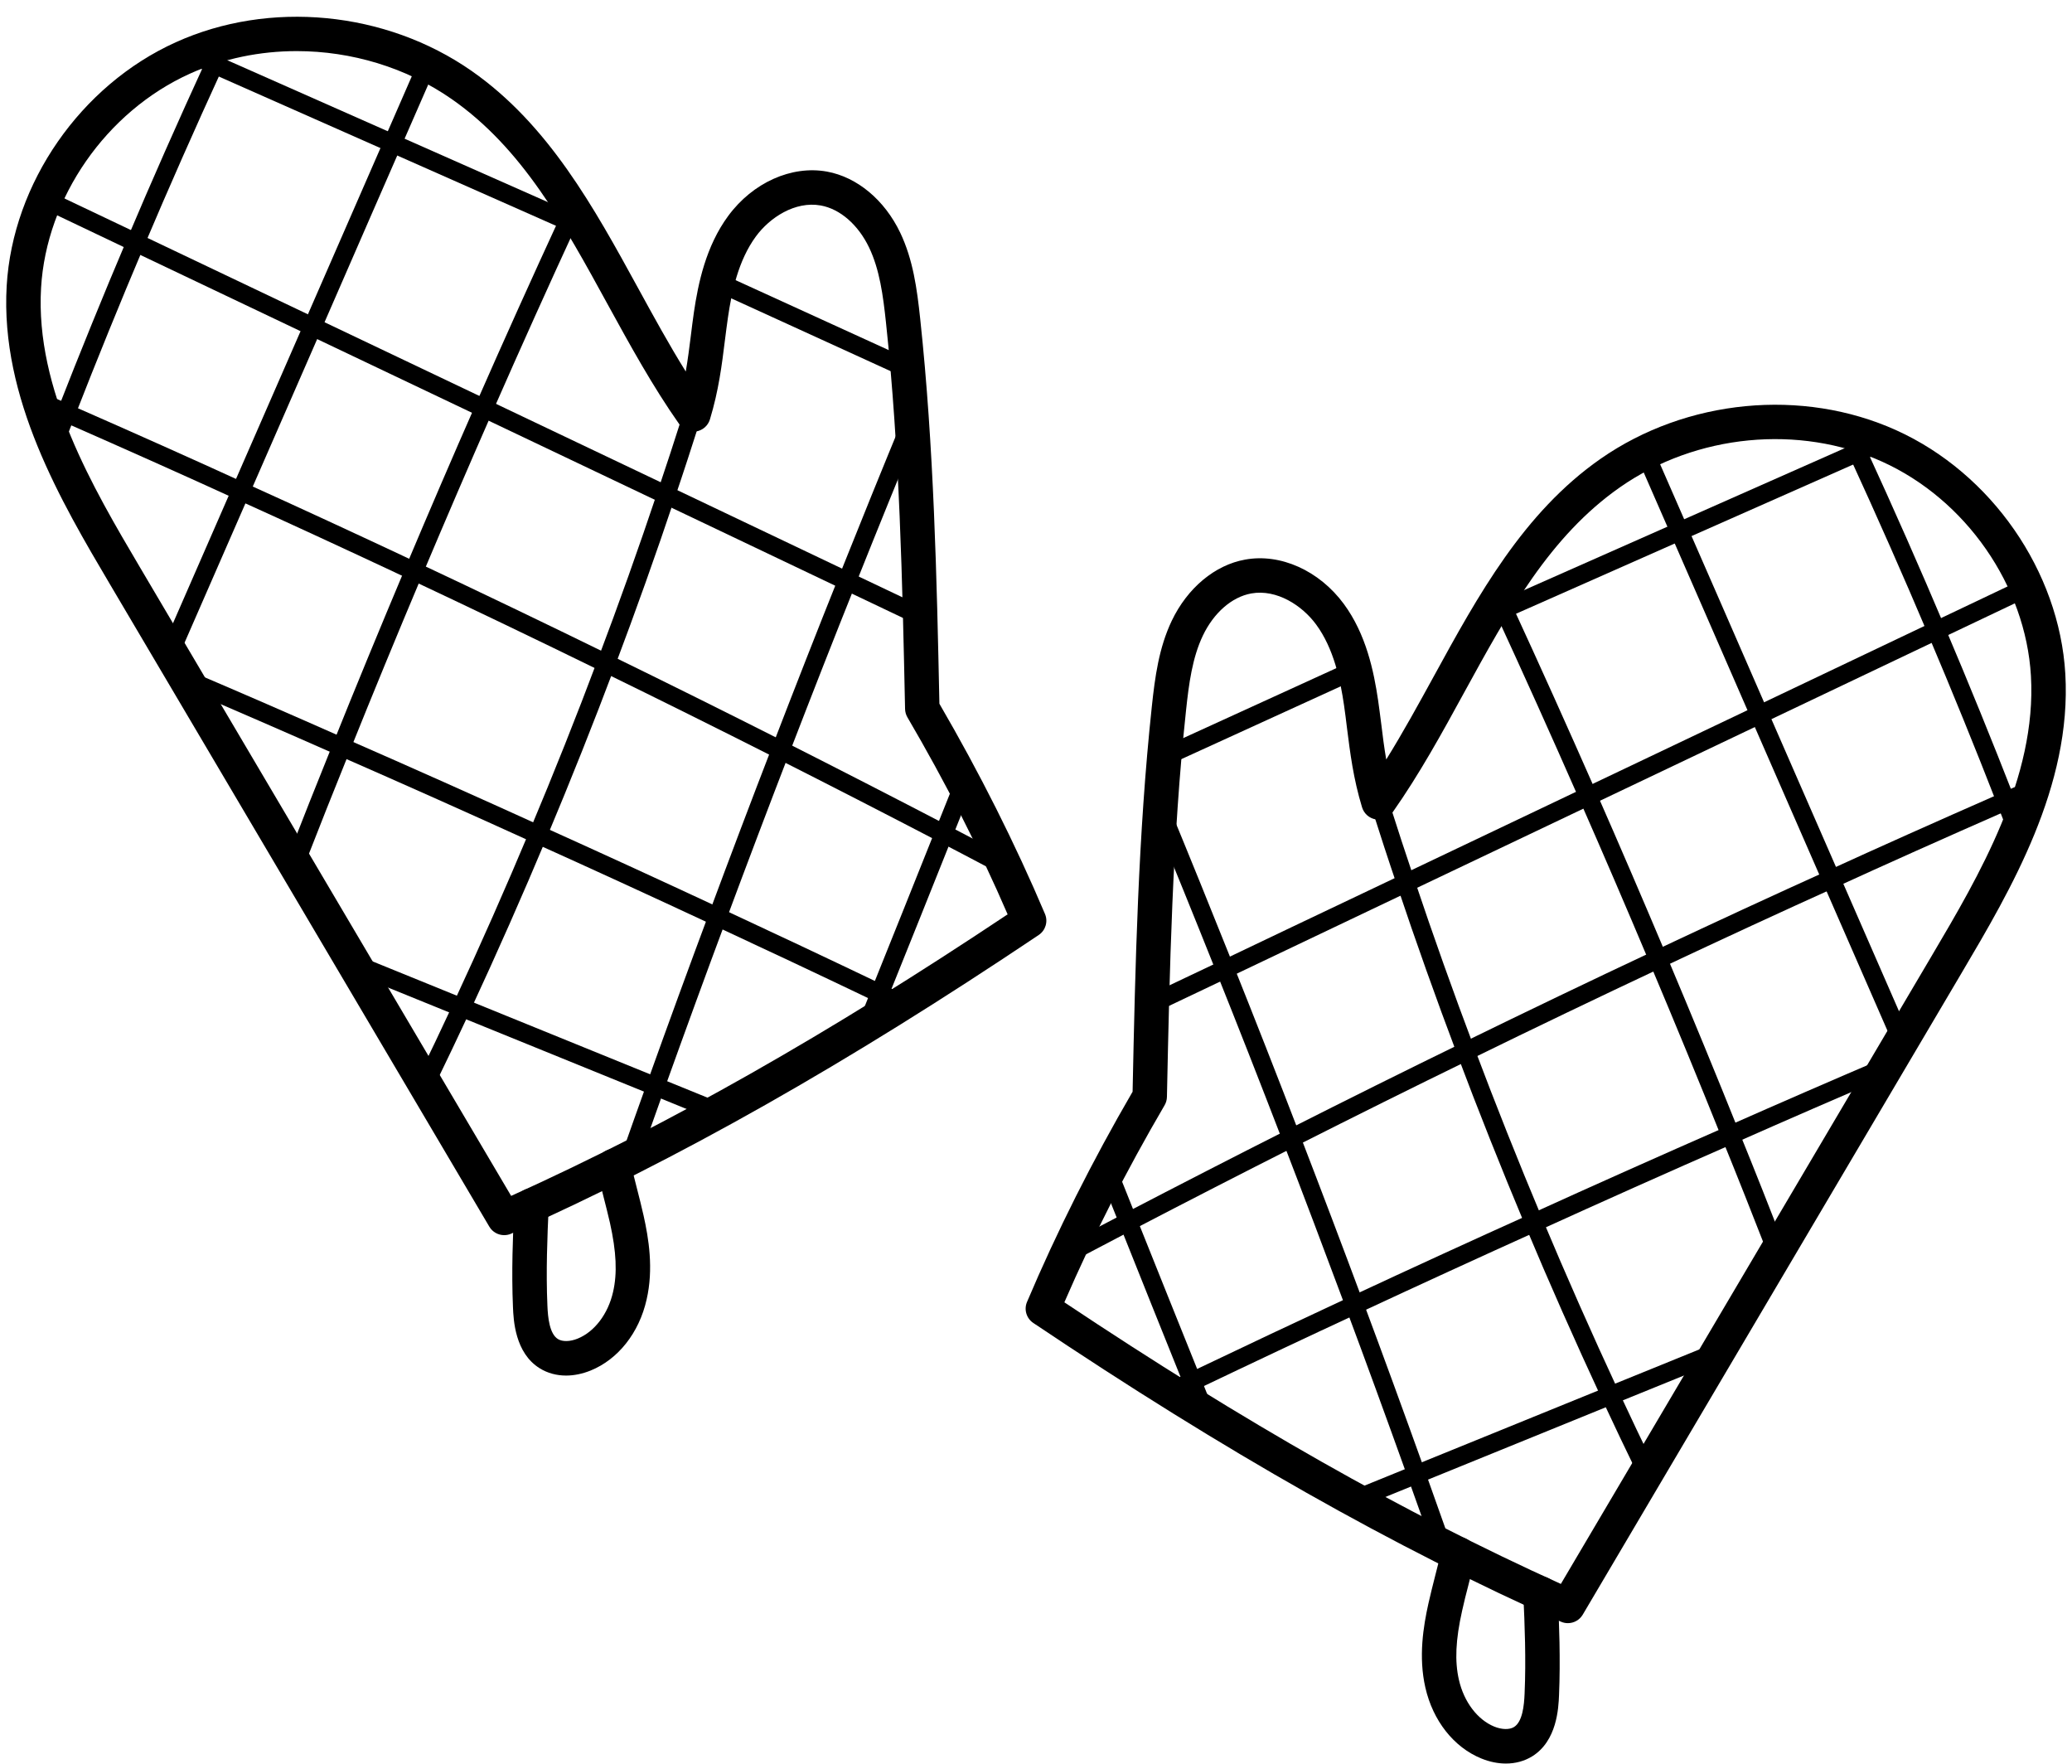 <?xml version="1.0" encoding="UTF-8"?><svg xmlns="http://www.w3.org/2000/svg" xmlns:xlink="http://www.w3.org/1999/xlink" height="128.0" preserveAspectRatio="xMidYMid meet" version="1.0" viewBox="4.8 15.4 150.4 128.0" width="150.4" zoomAndPan="magnify"><g id="change1_1"><path d="M 82.059 109.914 C 95.156 118.648 106.66 125.176 118.098 130.352 L 145.047 84.719 C 148.434 78.98 152.652 71.844 152.219 64.449 C 151.836 57.898 147.492 51.648 141.414 48.902 C 135.395 46.18 127.934 46.902 122.414 50.746 C 117.297 54.312 114.273 59.828 111.074 65.668 C 109.48 68.586 107.824 71.602 105.887 74.352 C 105.613 74.742 105.145 74.945 104.664 74.867 C 104.195 74.789 103.809 74.453 103.668 73.992 C 103.031 71.898 102.801 70.035 102.574 68.238 C 102.508 67.68 102.438 67.133 102.359 66.586 C 102.094 64.773 101.621 62.469 100.328 60.715 C 99.328 59.355 97.48 58.137 95.625 58.469 C 94.219 58.723 92.906 59.867 92.113 61.527 C 91.348 63.129 91.098 65.008 90.891 66.953 C 89.898 76.254 89.699 85.785 89.504 95.008 C 89.5 95.219 89.441 95.426 89.336 95.609 C 86.574 100.328 84.129 105.133 82.059 109.914 Z M 118.605 133.199 C 118.434 133.199 118.262 133.164 118.098 133.09 C 105.941 127.672 93.773 120.785 79.805 111.414 C 79.305 111.078 79.113 110.438 79.348 109.887 C 81.508 104.789 84.086 99.66 87.012 94.629 C 87.203 85.461 87.414 75.984 88.406 66.688 C 88.637 64.516 88.922 62.406 89.855 60.449 C 90.996 58.066 92.984 56.406 95.18 56.012 C 97.742 55.543 100.559 56.809 102.344 59.23 C 103.965 61.43 104.523 64.125 104.832 66.223 C 104.914 66.789 104.984 67.355 105.059 67.926 C 105.16 68.773 105.27 69.637 105.422 70.52 C 106.645 68.551 107.777 66.484 108.883 64.469 C 112.078 58.633 115.383 52.598 120.984 48.695 C 127.215 44.355 135.637 43.547 142.445 46.625 C 149.348 49.746 154.277 56.852 154.715 64.301 C 155.191 72.457 150.762 79.961 147.199 85.992 L 119.684 132.586 C 119.449 132.977 119.035 133.199 118.605 133.199"/><path d="M 124.344 122.902 C 124.098 122.902 123.859 122.766 123.742 122.527 C 122.84 120.68 121.961 118.82 121.09 116.957 C 119.113 112.699 117.242 108.473 115.531 104.387 C 113.762 100.164 112.094 95.973 110.578 91.938 C 109.035 87.855 107.57 83.734 106.219 79.695 C 105.574 77.801 104.953 75.895 104.348 73.984 C 104.234 73.637 104.43 73.262 104.777 73.148 C 105.133 73.035 105.504 73.23 105.617 73.582 C 106.223 75.484 106.84 77.379 107.48 79.27 C 108.828 83.297 110.289 87.398 111.824 91.469 C 113.336 95.488 114.996 99.664 116.762 103.871 C 118.469 107.941 120.328 112.152 122.301 116.395 C 123.164 118.25 124.043 120.102 124.941 121.945 C 125.102 122.273 124.965 122.672 124.633 122.836 C 124.539 122.883 124.441 122.902 124.344 122.902"/><path d="M 133.781 106.922 C 133.516 106.922 133.266 106.762 133.16 106.496 C 132.055 103.66 130.938 100.84 129.789 98.016 C 128.156 93.941 126.438 89.773 124.539 85.27 C 122.836 81.227 121.129 77.254 119.457 73.457 C 117.352 68.668 115.352 64.227 113.352 59.891 C 113.242 59.641 113.133 59.406 113.023 59.172 L 112.977 59.066 C 112.82 58.734 112.969 58.34 113.305 58.184 C 113.637 58.027 114.035 58.176 114.188 58.512 L 114.234 58.613 C 114.348 58.855 114.461 59.098 114.566 59.34 C 116.566 63.676 118.566 68.121 120.68 72.922 C 122.352 76.723 124.062 80.703 125.77 84.75 C 127.672 89.262 129.391 93.438 131.027 97.516 C 132.176 100.344 133.297 103.172 134.402 106.016 C 134.535 106.355 134.367 106.742 134.023 106.879 C 133.945 106.906 133.863 106.922 133.781 106.922"/><path d="M 142.844 91.578 C 142.586 91.578 142.34 91.426 142.23 91.176 L 131.902 67.535 C 130.73 64.84 129.555 62.148 128.379 59.453 L 123.598 48.512 C 123.449 48.172 123.605 47.781 123.941 47.633 C 124.277 47.484 124.672 47.637 124.816 47.977 L 129.602 58.922 C 130.777 61.613 131.953 64.309 133.125 67.004 L 143.453 90.645 C 143.602 90.98 143.445 91.371 143.109 91.52 C 143.02 91.559 142.934 91.578 142.844 91.578"/><path d="M 151.223 76.336 C 150.953 76.336 150.699 76.172 150.602 75.906 C 150.324 75.199 150.055 74.484 149.773 73.781 C 148.172 69.664 146.477 65.508 144.742 61.418 C 142.965 57.215 141.047 52.875 139.043 48.516 L 138.336 46.98 C 138.297 46.895 138.273 46.801 138.273 46.703 C 138.273 46.336 138.574 46.031 138.941 46.031 C 139.23 46.031 139.48 46.219 139.57 46.477 L 140.258 47.961 C 142.266 52.328 144.188 56.684 145.969 60.898 C 147.711 64.996 149.406 69.168 151.016 73.293 C 151.297 74 151.57 74.715 151.844 75.43 C 151.977 75.773 151.805 76.16 151.461 76.289 C 151.383 76.32 151.301 76.336 151.223 76.336"/><path d="M 109.453 128.25 C 109.18 128.25 108.922 128.078 108.824 127.805 C 108.219 126.078 107.605 124.352 106.988 122.629 C 105.387 118.164 103.918 114.145 102.496 110.336 C 100.949 106.184 99.41 102.113 97.914 98.234 C 96.215 93.824 94.641 89.816 93.102 85.977 C 91.438 81.809 89.898 78.02 88.398 74.391 C 88.258 74.051 88.418 73.66 88.762 73.52 C 89.098 73.379 89.488 73.539 89.633 73.883 C 91.133 77.516 92.672 81.309 94.34 85.48 C 95.879 89.324 97.457 93.34 99.156 97.758 C 100.652 101.637 102.199 105.715 103.746 109.871 C 105.168 113.684 106.641 117.711 108.242 122.176 C 108.863 123.906 109.477 125.633 110.086 127.363 C 110.207 127.711 110.023 128.09 109.676 128.211 C 109.602 128.238 109.527 128.25 109.453 128.25"/><path d="M 92.246 118.59 C 91.984 118.59 91.734 118.434 91.633 118.172 C 91.324 117.418 91.023 116.664 90.723 115.902 C 89.168 112.043 87.621 108.184 86.078 104.316 L 84.617 100.664 C 84.586 100.586 84.57 100.5 84.57 100.414 C 84.57 100.047 84.867 99.746 85.234 99.746 C 85.535 99.746 85.793 99.945 85.875 100.219 L 87.312 103.82 C 88.859 107.688 90.406 111.547 91.961 115.406 C 92.262 116.168 92.559 116.918 92.863 117.672 C 93.004 118.012 92.84 118.402 92.5 118.539 C 92.418 118.574 92.332 118.59 92.246 118.59"/><path d="M 89.309 70.996 C 89.055 70.996 88.816 70.852 88.703 70.605 C 88.547 70.273 88.695 69.875 89.031 69.723 L 102.852 63.41 C 103.188 63.258 103.578 63.402 103.734 63.738 C 103.887 64.074 103.738 64.469 103.406 64.621 L 89.586 70.934 C 89.496 70.977 89.402 70.996 89.309 70.996"/><path d="M 112.762 60.801 C 112.395 60.801 112.094 60.504 112.094 60.137 C 112.094 59.844 112.281 59.594 112.543 59.504 L 139.648 47.508 C 140.117 47.301 140.586 47.094 141.059 46.891 C 141.395 46.746 141.789 46.902 141.934 47.238 C 142.078 47.578 141.922 47.973 141.586 48.113 C 141.117 48.316 140.652 48.52 140.188 48.727 L 113.027 60.746 C 112.941 60.785 112.852 60.801 112.762 60.801"/><path d="M 88.406 88.922 C 88.16 88.922 87.918 88.781 87.805 88.539 C 87.648 88.207 87.789 87.809 88.121 87.652 L 93.438 85.129 C 96.859 83.492 100.293 81.859 103.723 80.23 L 145.066 60.555 C 147.262 59.516 149.449 58.477 151.641 57.43 C 151.973 57.27 152.371 57.41 152.531 57.742 C 152.688 58.074 152.547 58.473 152.215 58.633 C 150.023 59.68 147.836 60.719 145.641 61.758 L 104.293 81.434 C 100.863 83.066 97.434 84.695 94.008 86.332 L 88.695 88.859 C 88.602 88.902 88.504 88.922 88.406 88.922"/><path d="M 82.27 107.062 C 82.031 107.062 81.797 106.934 81.68 106.707 C 81.508 106.383 81.633 105.98 81.957 105.809 C 83.43 105.027 84.906 104.254 86.387 103.48 C 90.41 101.387 94.395 99.34 98.234 97.402 C 102.66 95.164 106.809 93.102 110.91 91.102 C 115.586 88.816 120.281 86.562 124.871 84.406 C 129.461 82.246 133.574 80.348 137.453 78.594 C 141.152 76.902 145.184 75.098 150.129 72.926 L 150.719 72.664 C 151.164 72.469 151.609 72.273 152.055 72.082 C 152.391 71.941 152.785 72.094 152.93 72.434 C 153.074 72.773 152.914 73.164 152.578 73.309 C 152.137 73.496 151.695 73.691 151.258 73.887 L 150.664 74.148 C 145.727 76.316 141.703 78.117 138.008 79.809 C 134.133 81.559 130.02 83.457 125.438 85.613 C 120.855 87.766 116.164 90.016 111.496 92.301 C 107.398 94.297 103.258 96.355 98.836 98.59 C 95 100.527 91.02 102.57 87.004 104.66 C 85.523 105.434 84.051 106.207 82.582 106.984 C 82.48 107.039 82.375 107.062 82.27 107.062"/><path d="M 89.781 117.07 C 89.539 117.07 89.301 116.934 89.184 116.699 C 89.023 116.371 89.156 115.973 89.484 115.805 C 90.012 115.543 90.535 115.293 91.062 115.051 C 95.129 113.109 99.094 111.238 102.84 109.496 C 107.406 107.367 111.672 105.414 115.875 103.52 C 120.492 101.418 125.293 99.277 130.141 97.152 C 134.031 95.43 137.832 93.781 141.434 92.242 C 141.773 92.102 142.164 92.258 142.309 92.594 C 142.453 92.934 142.297 93.324 141.957 93.469 C 138.359 95.004 134.562 96.652 130.68 98.371 C 125.832 100.492 121.039 102.637 116.426 104.734 C 112.227 106.629 107.969 108.582 103.402 110.707 C 99.66 112.445 95.699 114.312 91.629 116.258 C 91.105 116.5 90.594 116.742 90.082 117 C 89.984 117.047 89.883 117.07 89.781 117.07"/><path d="M 103.113 124.902 C 102.852 124.902 102.602 124.746 102.496 124.484 C 102.359 124.145 102.523 123.758 102.863 123.617 C 104.363 123.012 105.863 122.398 107.363 121.785 C 112.059 119.879 116.75 117.973 121.441 116.059 C 124.043 115.004 126.648 113.945 129.25 112.887 C 129.594 112.746 129.98 112.91 130.117 113.25 C 130.258 113.594 130.094 113.98 129.754 114.121 C 127.152 115.18 124.547 116.242 121.945 117.293 C 117.254 119.207 112.559 121.113 107.867 123.02 C 106.367 123.633 104.867 124.246 103.363 124.855 C 103.281 124.887 103.199 124.902 103.113 124.902"/><path d="M 114.109 143.387 C 113.531 143.387 112.926 143.266 112.324 143.02 C 110.328 142.207 108.809 140.281 108.262 137.871 C 107.754 135.648 108.113 133.438 108.488 131.758 C 108.633 131.102 108.801 130.453 108.965 129.801 C 109.129 129.172 109.285 128.543 109.43 127.91 C 109.578 127.234 110.242 126.812 110.922 126.965 C 111.594 127.113 112.02 127.781 111.867 128.457 C 111.723 129.109 111.555 129.766 111.391 130.418 C 111.23 131.043 111.066 131.672 110.93 132.301 C 110.457 134.414 110.387 135.961 110.699 137.316 C 111.062 138.91 112.043 140.207 113.266 140.707 C 113.82 140.93 114.367 140.941 114.695 140.738 C 115.312 140.359 115.43 139.18 115.465 138.324 C 115.574 135.84 115.477 133.297 115.371 131.105 C 115.344 130.418 115.875 129.832 116.562 129.801 C 117.254 129.758 117.84 130.305 117.871 130.992 C 117.977 133.234 118.074 135.844 117.965 138.43 C 117.926 139.336 117.828 141.746 116.012 142.867 C 115.453 143.211 114.801 143.387 114.109 143.387"/><path d="M 26.34 19.109 C 23.668 19.109 21.012 19.648 18.586 20.746 C 12.508 23.492 8.164 29.742 7.781 36.293 C 7.348 43.684 11.566 50.824 14.953 56.562 L 41.902 102.191 C 53.34 97.02 64.844 90.492 77.941 81.758 C 75.871 76.973 73.426 72.168 70.664 67.453 C 70.559 67.27 70.5 67.062 70.496 66.848 C 70.301 57.633 70.102 48.098 69.109 38.797 C 68.902 36.852 68.652 34.969 67.887 33.367 C 67.094 31.711 65.781 30.566 64.375 30.312 C 62.508 29.977 60.668 31.195 59.668 32.559 C 58.379 34.312 57.906 36.617 57.641 38.43 C 57.562 38.977 57.492 39.523 57.422 40.078 C 57.199 41.879 56.969 43.738 56.332 45.836 C 56.191 46.297 55.805 46.633 55.336 46.711 C 54.859 46.789 54.391 46.586 54.113 46.195 C 52.176 43.445 50.523 40.43 48.922 37.512 C 45.727 31.672 42.707 26.156 37.586 22.59 C 34.289 20.293 30.297 19.109 26.34 19.109 Z M 41.395 105.039 C 40.965 105.039 40.551 104.816 40.32 104.426 L 12.801 57.836 C 9.238 51.805 4.809 44.301 5.285 36.145 C 5.723 28.691 10.652 21.59 17.555 18.469 C 24.363 15.387 32.785 16.199 39.016 20.535 C 44.617 24.441 47.922 30.473 51.117 36.309 C 52.223 38.328 53.352 40.395 54.578 42.363 C 54.73 41.477 54.84 40.617 54.945 39.77 C 55.016 39.195 55.086 38.633 55.168 38.066 C 55.477 35.969 56.035 33.273 57.656 31.074 C 59.441 28.648 62.254 27.391 64.82 27.852 C 67.016 28.25 69.008 29.91 70.145 32.289 C 71.078 34.25 71.363 36.359 71.594 38.531 C 72.59 47.828 72.797 57.305 72.988 66.473 C 75.914 71.504 78.492 76.633 80.652 81.73 C 80.887 82.281 80.695 82.922 80.195 83.258 C 66.227 92.629 54.059 99.516 41.902 104.934 C 41.738 105.008 41.566 105.039 41.395 105.039"/><path d="M 35.656 94.746 C 35.559 94.746 35.461 94.723 35.367 94.68 C 35.035 94.516 34.898 94.117 35.059 93.785 C 35.957 91.945 36.836 90.094 37.699 88.238 C 39.672 83.996 41.531 79.781 43.234 75.715 C 45.004 71.504 46.664 67.332 48.172 63.309 C 49.711 59.246 51.172 55.141 52.52 51.113 C 53.16 49.223 53.777 47.324 54.383 45.422 C 54.496 45.074 54.867 44.875 55.219 44.988 C 55.57 45.102 55.766 45.477 55.652 45.828 C 55.043 47.738 54.426 49.641 53.781 51.539 C 52.43 55.582 50.961 59.699 49.422 63.781 C 47.906 67.816 46.238 72.004 44.465 76.23 C 42.758 80.312 40.887 84.543 38.91 88.801 C 38.039 90.664 37.16 92.523 36.258 94.371 C 36.141 94.609 35.906 94.746 35.656 94.746"/><path d="M 26.219 78.766 C 26.137 78.766 26.055 78.75 25.977 78.719 C 25.633 78.586 25.465 78.199 25.598 77.855 C 26.707 75.016 27.828 72.184 28.973 69.355 C 30.605 65.289 32.328 61.113 34.23 56.594 C 35.941 52.535 37.652 48.559 39.32 44.766 C 41.43 39.965 43.434 35.52 45.441 31.172 C 45.539 30.941 45.652 30.699 45.766 30.453 L 45.812 30.352 C 45.969 30.02 46.359 29.871 46.699 30.027 C 47.031 30.18 47.176 30.574 47.023 30.91 L 46.977 31.016 C 46.867 31.25 46.758 31.484 46.656 31.723 C 44.648 36.07 42.648 40.512 40.543 45.301 C 38.879 49.09 37.168 53.062 35.461 57.109 C 33.559 61.621 31.844 65.789 30.211 69.852 C 29.066 72.68 27.945 75.504 26.84 78.34 C 26.734 78.605 26.484 78.766 26.219 78.766"/><path d="M 17.156 63.418 C 17.07 63.418 16.977 63.402 16.891 63.363 C 16.555 63.215 16.398 62.824 16.547 62.484 L 26.875 38.844 C 28.086 36.059 29.301 33.273 30.52 30.492 L 35.18 19.816 C 35.328 19.48 35.723 19.328 36.059 19.477 C 36.398 19.621 36.551 20.016 36.402 20.352 L 31.738 31.027 C 30.527 33.809 29.309 36.594 28.098 39.379 L 17.77 63.02 C 17.66 63.27 17.414 63.418 17.156 63.418"/><path d="M 9.434 47.664 L 8.777 47.512 L 8.156 47.273 C 8.453 46.5 8.715 45.812 8.984 45.133 C 10.594 41.012 12.289 36.84 14.031 32.738 C 15.812 28.527 17.734 24.176 19.746 19.801 L 20.445 18.285 C 20.543 18.047 20.781 17.875 21.059 17.875 C 21.426 17.875 21.727 18.172 21.727 18.539 L 21.727 18.547 C 21.727 18.641 21.707 18.734 21.664 18.82 L 20.957 20.355 C 18.953 24.719 17.035 29.062 15.258 33.258 C 13.523 37.352 11.832 41.508 10.227 45.621 C 9.957 46.301 9.695 46.98 9.434 47.664"/><path d="M 50.543 100.094 C 50.473 100.094 50.398 100.082 50.324 100.055 C 49.977 99.934 49.793 99.551 49.914 99.207 C 50.523 97.477 51.137 95.746 51.758 94.02 C 53.359 89.551 54.832 85.527 56.254 81.715 C 57.801 77.555 59.344 73.48 60.844 69.598 C 62.535 65.211 64.109 61.195 65.66 57.324 C 67.316 53.18 68.855 49.387 70.367 45.723 C 70.512 45.383 70.902 45.223 71.238 45.363 C 71.582 45.504 71.742 45.895 71.602 46.234 C 70.09 49.891 68.551 53.68 66.898 57.82 C 65.348 61.684 63.777 65.695 62.086 70.078 C 60.59 73.957 59.047 78.027 57.504 82.176 C 56.082 85.988 54.613 90.008 53.012 94.469 C 52.395 96.195 51.781 97.922 51.172 99.648 C 51.078 99.922 50.82 100.094 50.543 100.094"/><path d="M 67.754 90.434 C 67.668 90.434 67.582 90.418 67.5 90.383 C 67.16 90.242 66.996 89.855 67.137 89.516 C 67.441 88.762 67.738 88.012 68.039 87.254 C 69.594 83.391 71.141 79.531 72.684 75.664 L 74.137 72.031 C 74.23 71.773 74.477 71.59 74.766 71.59 C 75.133 71.59 75.43 71.883 75.43 72.254 L 75.43 72.258 C 75.43 72.344 75.414 72.426 75.383 72.508 L 73.922 76.16 C 72.379 80.027 70.832 83.887 69.277 87.746 C 68.977 88.508 68.676 89.262 68.367 90.016 C 68.266 90.277 68.016 90.434 67.754 90.434"/><path d="M 70.691 42.84 C 70.598 42.84 70.504 42.82 70.414 42.777 L 56.594 36.465 C 56.262 36.312 56.113 35.914 56.266 35.582 C 56.418 35.246 56.812 35.098 57.148 35.254 L 70.969 41.566 C 71.305 41.719 71.453 42.113 71.297 42.449 C 71.184 42.695 70.945 42.84 70.691 42.84"/><path d="M 47.246 32.645 L 47.238 32.645 C 47.148 32.645 47.059 32.629 46.973 32.59 L 19.707 20.523 C 19.277 20.332 18.848 20.145 18.414 19.957 C 18.078 19.812 17.922 19.422 18.066 19.082 C 18.211 18.742 18.602 18.59 18.941 18.73 C 19.379 18.922 19.809 19.109 20.246 19.305 L 47.484 31.359 C 47.734 31.457 47.906 31.699 47.906 31.98 C 47.906 32.348 47.613 32.645 47.246 32.645"/><path d="M 71.594 60.766 C 71.496 60.766 71.398 60.746 71.305 60.703 L 65.992 58.176 C 62.566 56.539 59.137 54.906 55.707 53.277 L 14.355 33.602 C 12.164 32.562 9.977 31.52 7.785 30.473 C 7.453 30.316 7.312 29.918 7.469 29.586 C 7.629 29.254 8.027 29.113 8.359 29.27 C 10.551 30.316 12.738 31.355 14.93 32.395 L 56.277 52.074 C 59.707 53.703 63.141 55.336 66.566 56.973 L 71.879 59.496 C 72.211 59.652 72.352 60.051 72.195 60.383 C 72.082 60.625 71.84 60.766 71.594 60.766"/><path d="M 77.73 78.906 C 77.625 78.906 77.52 78.879 77.418 78.828 C 75.949 78.047 74.477 77.277 72.996 76.504 C 68.98 74.414 65 72.371 61.164 70.434 C 56.82 68.238 52.559 66.121 48.508 64.145 C 43.836 61.859 39.145 59.609 34.562 57.453 C 29.969 55.297 25.859 53.398 21.996 51.652 C 18.227 49.926 14.203 48.129 9.336 45.988 L 8.742 45.73 C 8.305 45.535 7.863 45.34 7.422 45.152 C 7.082 45.008 6.926 44.617 7.07 44.277 C 7.219 43.938 7.613 43.781 7.945 43.926 C 8.391 44.117 8.836 44.312 9.281 44.508 L 9.871 44.77 C 14.746 46.91 18.773 48.711 22.547 50.438 C 26.414 52.184 30.531 54.086 35.129 56.246 C 39.719 58.402 44.414 60.656 49.09 62.945 C 53.152 64.926 57.414 67.043 61.766 69.242 C 65.605 71.184 69.59 73.227 73.613 75.32 C 75.094 76.094 76.57 76.867 78.043 77.648 C 78.367 77.82 78.492 78.223 78.32 78.551 C 78.203 78.777 77.969 78.906 77.73 78.906"/><path d="M 70.219 88.91 C 70.117 88.91 70.016 88.891 69.918 88.844 C 69.406 88.586 68.895 88.34 68.379 88.105 C 64.375 86.191 60.414 84.324 56.598 82.551 C 51.973 80.395 47.715 78.441 43.578 76.578 C 38.961 74.477 34.168 72.336 29.324 70.215 C 25.453 68.504 21.656 66.855 18.043 65.312 C 17.703 65.168 17.547 64.777 17.691 64.438 C 17.836 64.098 18.23 63.945 18.566 64.086 C 22.188 65.629 25.988 67.281 29.859 68.996 C 34.707 71.117 39.508 73.262 44.129 75.363 C 48.27 77.23 52.531 79.184 57.16 81.34 C 60.98 83.117 64.945 84.984 68.945 86.898 C 69.465 87.137 69.988 87.387 70.516 87.648 C 70.844 87.812 70.977 88.215 70.816 88.543 C 70.699 88.777 70.461 88.91 70.219 88.91"/><path d="M 56.887 96.746 C 56.801 96.746 56.719 96.73 56.637 96.699 C 55.133 96.09 53.633 95.477 52.133 94.863 C 47.441 92.957 42.746 91.047 38.051 89.137 C 35.453 88.086 32.848 87.023 30.246 85.965 C 29.906 85.824 29.742 85.434 29.883 85.094 C 30.02 84.754 30.406 84.59 30.75 84.727 C 33.348 85.789 35.957 86.848 38.555 87.902 C 43.25 89.816 47.941 91.723 52.637 93.629 C 54.137 94.242 55.637 94.855 57.137 95.461 C 57.477 95.598 57.641 95.988 57.504 96.328 C 57.398 96.59 57.148 96.746 56.887 96.746"/><path d="M 45.891 115.23 C 45.199 115.23 44.547 115.055 43.984 114.707 C 42.172 113.59 42.074 111.18 42.035 110.27 C 41.922 107.688 42.027 105.078 42.129 102.836 C 42.16 102.145 42.762 101.613 43.434 101.645 C 44.125 101.676 44.656 102.262 44.629 102.949 C 44.527 105.141 44.426 107.684 44.535 110.164 C 44.57 111.023 44.688 112.203 45.301 112.582 C 45.633 112.785 46.18 112.773 46.734 112.547 C 47.957 112.051 48.941 110.754 49.301 109.16 C 49.613 107.805 49.543 106.258 49.074 104.145 C 48.93 103.512 48.77 102.887 48.609 102.258 C 48.445 101.605 48.277 100.953 48.133 100.297 C 47.98 99.625 48.406 98.957 49.078 98.805 C 49.758 98.656 50.422 99.082 50.57 99.754 C 50.711 100.387 50.871 101.012 51.031 101.641 C 51.199 102.293 51.363 102.945 51.512 103.602 C 51.887 105.277 52.25 107.492 51.734 109.719 C 51.191 112.125 49.672 114.051 47.676 114.863 C 47.078 115.105 46.469 115.23 45.891 115.23"/></g></svg>